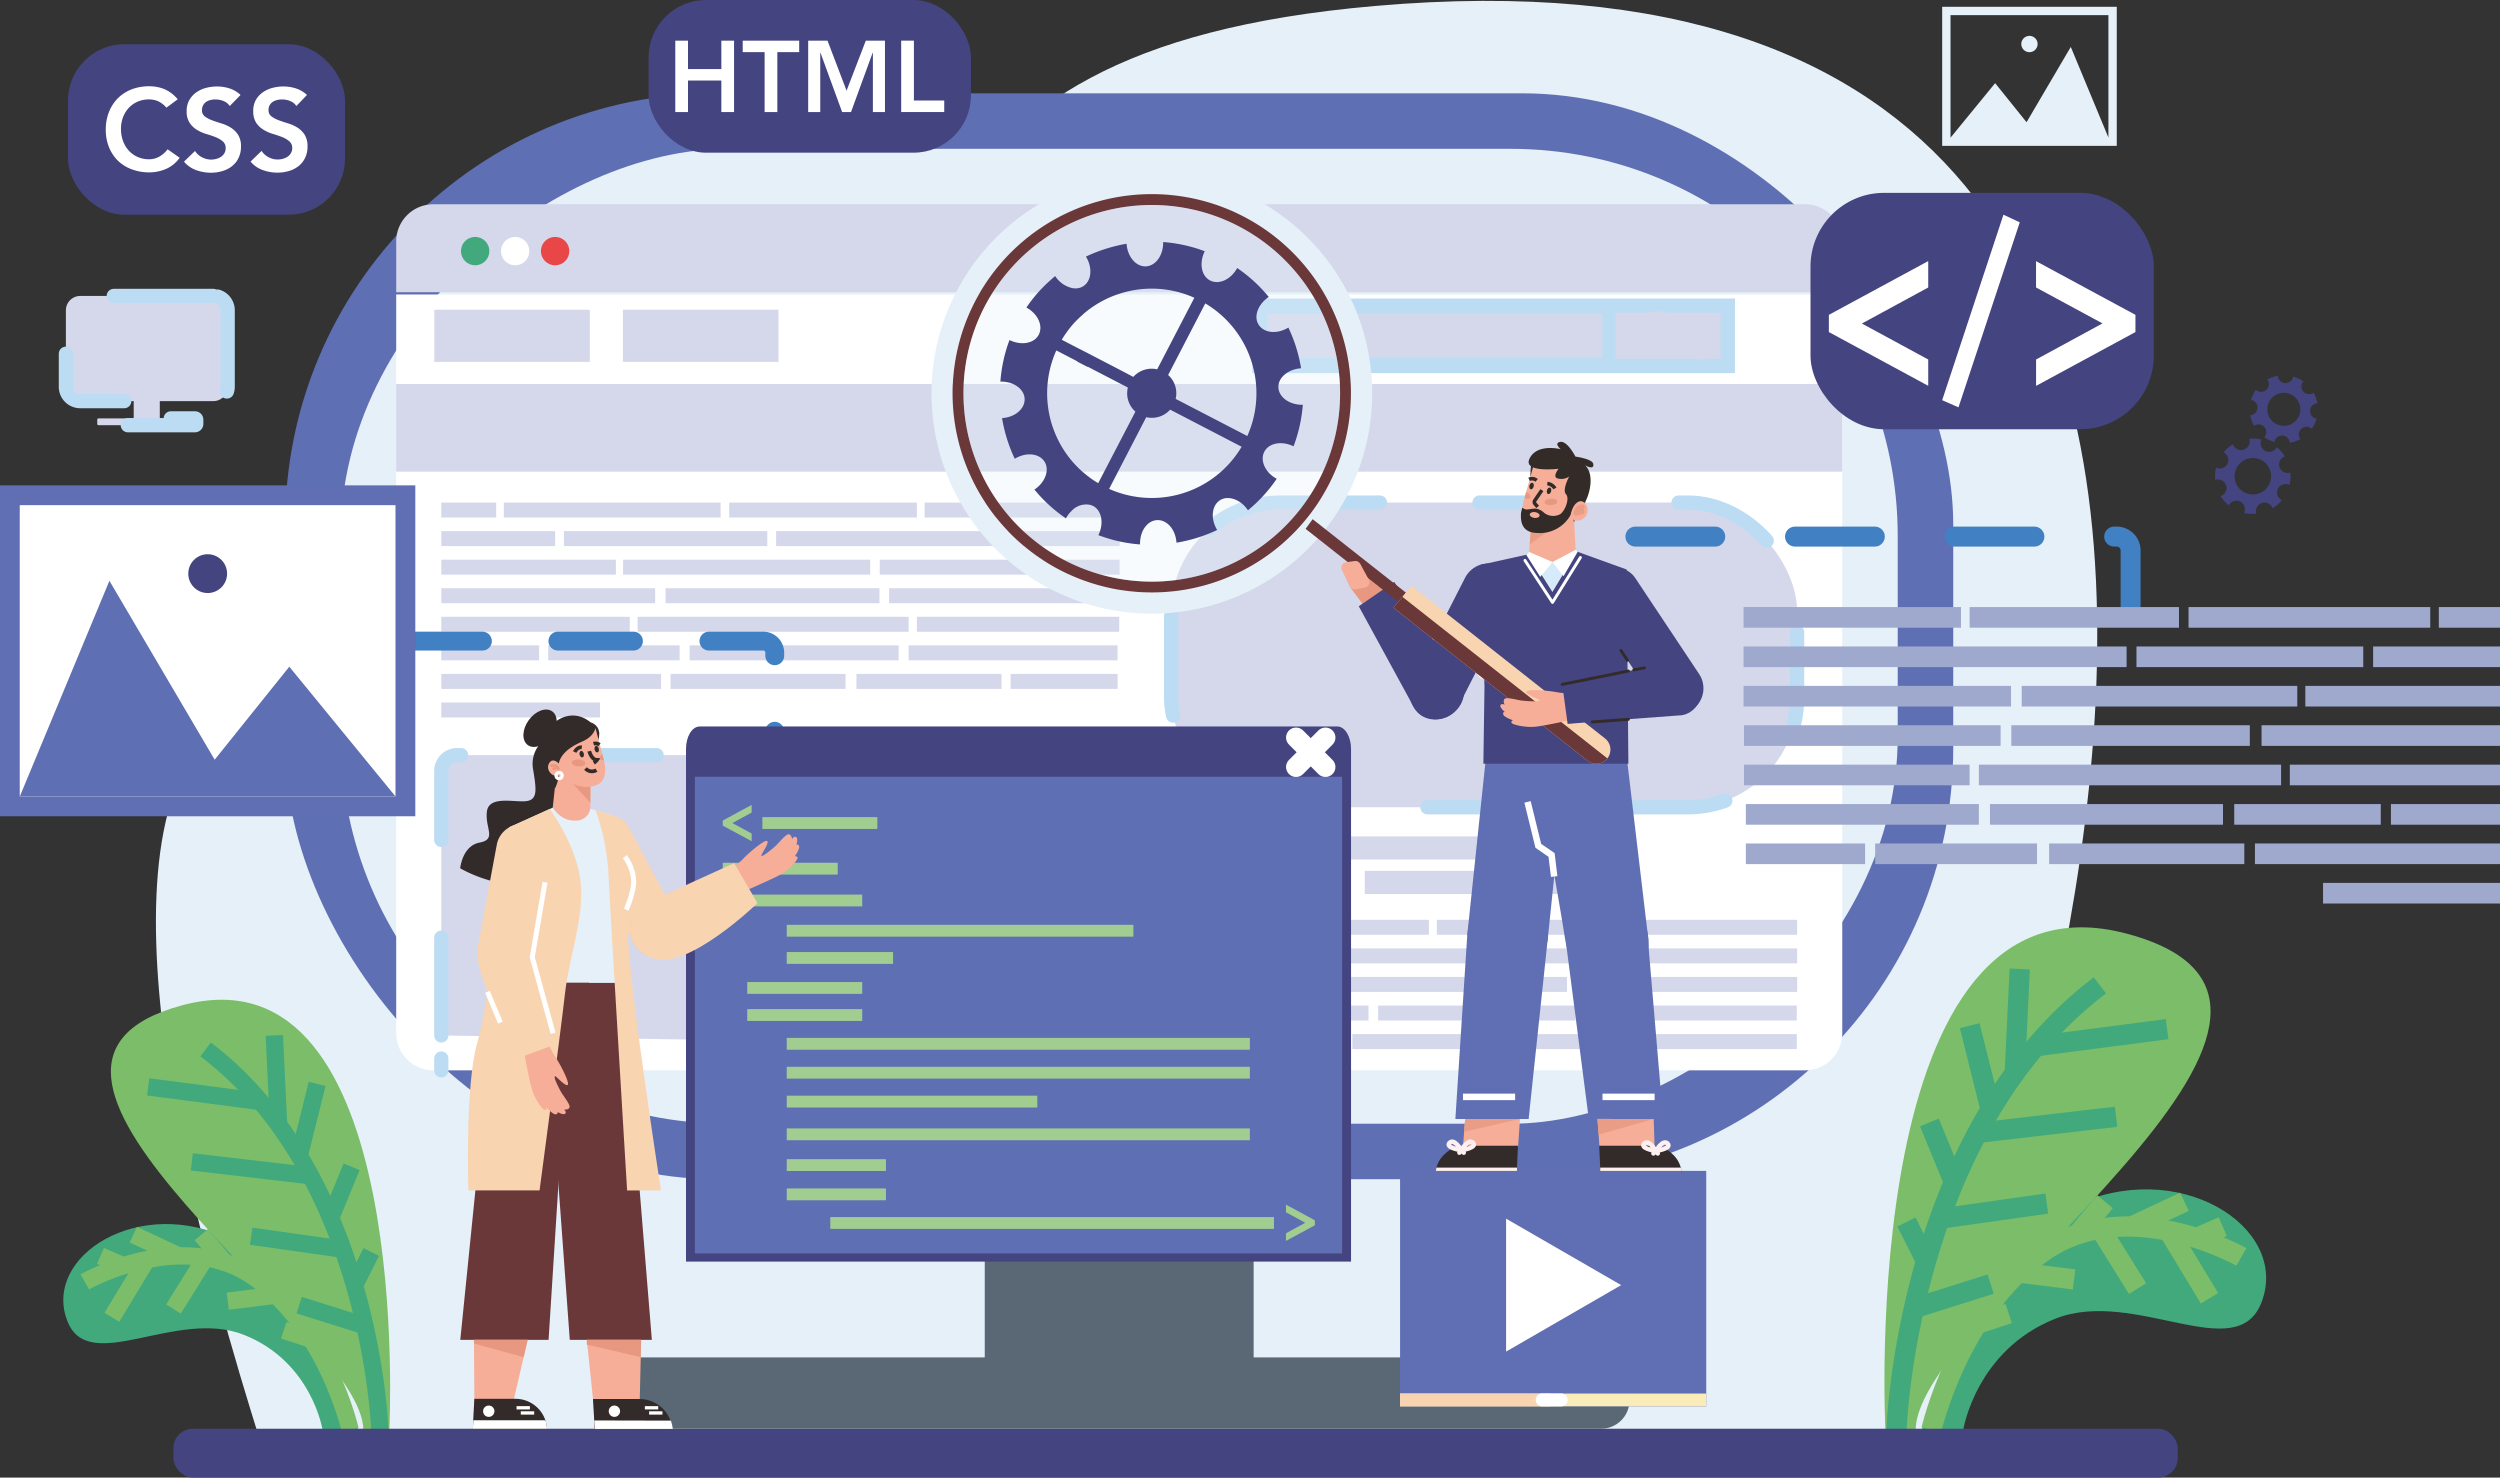 <svg xmlns="http://www.w3.org/2000/svg" id="Layer_1" data-name="Layer 1" viewBox="0 0 589.97 348.69"><rect x="0" y="0" width="589.97" height="348.69" fill="#333333" stroke="none"/><defs><style>.cls-1,.cls-37{fill:#e5f0f8;}.cls-2{fill:#41a97c;}.cls-20,.cls-22,.cls-27,.cls-3,.cls-33,.cls-34,.cls-35,.cls-36,.cls-40,.cls-41,.cls-42,.cls-43,.cls-45,.cls-46,.cls-5,.cls-6,.cls-7{fill:none;}.cls-3,.cls-6{stroke:#7bbd68;}.cls-15,.cls-16,.cls-3,.cls-34,.cls-35,.cls-36,.cls-41,.cls-46,.cls-5,.cls-6,.cls-7{stroke-miterlimit:10;}.cls-3,.cls-5{stroke-width:4.78px;}.cls-4{fill:#7bbd68;}.cls-5,.cls-7{stroke:#41a97c;}.cls-6,.cls-7{stroke-width:4.09px;}.cls-8{fill:#444480;}.cls-12,.cls-15,.cls-16,.cls-17,.cls-18,.cls-19,.cls-9{fill:#d5d7eb;}.cls-15,.cls-16,.cls-17,.cls-18,.cls-9{stroke:#bcdcf3;}.cls-17,.cls-18,.cls-19,.cls-20,.cls-22,.cls-27,.cls-33,.cls-40,.cls-42,.cls-43,.cls-45,.cls-9{stroke-linecap:round;stroke-linejoin:round;}.cls-17,.cls-18,.cls-19,.cls-9{stroke-width:3.36px;}.cls-9{stroke-dasharray:23.49;}.cls-10{fill:#596874;}.cls-11{fill:#5f6fb3;}.cls-13{fill:#fff;}.cls-14{fill:#e94647;}.cls-15{stroke-width:3.6px;}.cls-16{stroke-width:3.17px;}.cls-18{stroke-dasharray:23.07 23.07;}.cls-19,.cls-27,.cls-35,.cls-36,.cls-42,.cls-46{stroke:#fff;}.cls-20,.cls-22{stroke:#4180c2;}.cls-20{stroke-width:4.45px;stroke-dasharray:17.82;}.cls-21{fill:#606fb3;}.cls-22{stroke-width:4.71px;stroke-dasharray:18.83;}.cls-23{fill:#9fa9cd;}.cls-24{fill:#f9ecb8;}.cls-25{fill:#f9d4b1;}.cls-26{fill:#a1cd91;}.cls-27{stroke-width:4.71px;}.cls-28{fill:#f6ae99;}.cls-29{fill:#332b29;}.cls-30{fill:#6b383a;}.cls-31{fill:#332b27;}.cls-32{fill:#e89780;}.cls-33{stroke:#e89780;stroke-width:0.59px;}.cls-34,.cls-41{stroke:#332b27;}.cls-34{stroke-width:0.88px;}.cls-35{stroke-width:0.78px;}.cls-36{stroke-width:1.18px;}.cls-37{opacity:0.3;}.cls-38{fill:#d7eafa;}.cls-39{fill:#ea9d86;}.cls-40{stroke:#ea9d86;stroke-width:1.34px;}.cls-41{stroke-width:0.85px;}.cls-42,.cls-43{stroke-width:0.7px;}.cls-43{stroke:#332b29;}.cls-44{fill:#fef0f0;}.cls-45{stroke:#fef0f0;stroke-width:1.06px;}.cls-46{stroke-width:1.53px;}</style></defs><path class="cls-1" d="M458.15,463.81S612,101,329.64,125.56c-120.95,10.52-98.37,74.33-151.79,134-34.63,38.7-101.22,7-126.18,40.86S56,430.71,66.33,463.81Z" transform="translate(-5.06 -124.16)"></path><path class="cls-2" d="M458.63,461.57s10.06-40.12,35.13-52.5,51.83,4.57,45,22.4c-5.86,15.37-30-3.53-48.7,3.9s-21.7,26.2-21.7,26.2Z" transform="translate(-5.06 -124.16)"></path><path class="cls-3" d="M534,420.78s-26.91-15.34-46.87-1.16-26.29,41.95-26.29,41.95" transform="translate(-5.06 -124.16)"></path><line class="cls-3" x1="524.54" y1="289.45" x2="518.28" y2="292.18"></line><line class="cls-3" x1="515.5" y1="283.6" x2="503.03" y2="289.45"></line><line class="cls-3" x1="496.77" y1="283.6" x2="490.28" y2="291.26"></line><line class="cls-3" x1="484.47" y1="288.73" x2="481.55" y2="295.79"></line><line class="cls-3" x1="521.41" y1="306.38" x2="511.8" y2="290.48"></line><line class="cls-3" x1="504.44" y1="304.1" x2="495.62" y2="289.95"></line><line class="cls-3" x1="489.46" y1="301.93" x2="476.21" y2="300.29"></line><line class="cls-3" x1="474.03" y1="309.96" x2="466.44" y2="312.46"></line><path class="cls-4" d="M450,461.69s-7.09-134.48,57.14-117.15-50.11,89.81-50,117.15Z" transform="translate(-5.06 -124.16)"></path><path class="cls-5" d="M452.6,461.69s2.24-70.26,48-105" transform="translate(-5.06 -124.16)"></path><line class="cls-5" x1="475.48" y1="252.9" x2="476.63" y2="228.67"></line><line class="cls-5" x1="511.41" y1="242.86" x2="480.46" y2="246.89"></line><line class="cls-5" x1="499.37" y1="263.54" x2="466.65" y2="267.35"></line><line class="cls-5" x1="483.01" y1="284.03" x2="457.74" y2="287.6"></line><line class="cls-5" x1="455.31" y1="264.88" x2="461.1" y2="278.96"></line><line class="cls-5" x1="464.83" y1="242.04" x2="469.77" y2="261.86"></line><line class="cls-5" x1="449.9" y1="288.38" x2="454.52" y2="297.58"></line><line class="cls-5" x1="469.77" y1="303.03" x2="451.66" y2="308.74"></line><path class="cls-2" d="M89.54,461.59s-8.61-34.34-30.07-44.94-44.37,3.91-38.55,19.17c5,13.16,25.64-3,41.69,3.34s18.57,22.43,18.57,22.43Z" transform="translate(-5.06 -124.16)"></path><path class="cls-6" d="M25.07,426.67s23-13.13,40.12-1,22.5,35.91,22.5,35.91" transform="translate(-5.06 -124.16)"></path><line class="cls-6" x1="23.72" y1="296.37" x2="29.08" y2="298.71"></line><line class="cls-6" x1="31.46" y1="291.36" x2="42.13" y2="296.37"></line><line class="cls-6" x1="47.5" y1="291.36" x2="53.05" y2="297.92"></line><line class="cls-6" x1="58.02" y1="295.76" x2="60.52" y2="301.8"></line><line class="cls-6" x1="26.4" y1="310.87" x2="34.63" y2="297.26"></line><line class="cls-6" x1="40.93" y1="308.92" x2="48.48" y2="296.8"></line><line class="cls-6" x1="53.75" y1="307.06" x2="65.09" y2="305.65"></line><line class="cls-6" x1="66.96" y1="313.93" x2="73.46" y2="316.07"></line><path class="cls-4" d="M96.93,461.69S103,346.57,48,361.41s42.89,76.88,42.81,100.28Z" transform="translate(-5.06 -124.16)"></path><path class="cls-7" d="M94.7,461.69s-1.92-60.14-41.11-89.88" transform="translate(-5.06 -124.16)"></path><line class="cls-7" x1="65.72" y1="265.09" x2="64.74" y2="244.35"></line><line class="cls-7" x1="34.97" y1="256.49" x2="61.46" y2="259.95"></line><line class="cls-7" x1="45.27" y1="274.19" x2="73.28" y2="277.46"></line><line class="cls-7" x1="59.27" y1="291.74" x2="80.91" y2="294.79"></line><line class="cls-7" x1="82.98" y1="275.35" x2="78.03" y2="287.39"></line><line class="cls-7" x1="74.84" y1="255.79" x2="70.61" y2="272.75"></line><line class="cls-7" x1="87.61" y1="295.46" x2="83.66" y2="303.33"></line><line class="cls-7" x1="70.61" y1="308" x2="86.11" y2="312.88"></line><path class="cls-1" d="M463.39,125.77v32.81h41.2V125.77Zm39.23,30.85h0l-8.88-21.39L483.3,153l-7.41-9.22-10.53,12.87V127.73h37.26Z" transform="translate(-5.06 -124.16)"></path><circle class="cls-1" cx="483.99" cy="134.52" r="1.93" transform="translate(-17.56 -66.05) rotate(-6.78)"></circle><rect class="cls-8" x="40.93" y="337.17" width="472.98" height="11.51" rx="4.57"></rect><path class="cls-9" d="M55.4,194H24a3.39,3.39,0,0,0-3.39,3.39v18.08A3.38,3.38,0,0,0,24,218.82H36.61v4.08H28.3a.29.29,0,0,0-.29.3v1a.3.3,0,0,0,.29.3H51.08a.3.3,0,0,0,.29-.3v-1a.29.29,0,0,0-.29-.3H42.77v-4.08H55.4a3.39,3.39,0,0,0,3.39-3.39V197.35A3.39,3.39,0,0,0,55.4,194Z" transform="translate(-5.06 -124.16)"></path><path class="cls-8" d="M548.61,214.15a8.06,8.06,0,0,0-2.39-1.13,1.82,1.82,0,0,1-3.62-.18,7.89,7.89,0,0,0-2.49.88,1.82,1.82,0,0,1-2.69,2.43,8,8,0,0,0-1.13,2.38,1.83,1.83,0,0,1-.19,3.63,8.14,8.14,0,0,0,.88,2.49,1.83,1.83,0,0,1,2.44,2.69,7.54,7.54,0,0,0,2.38,1.13,1.83,1.83,0,0,1,3.63.18,8,8,0,0,0,2.48-.87,1.83,1.83,0,0,1,2.7-2.44,7.74,7.74,0,0,0,1.12-2.38,1.83,1.83,0,0,1,.19-3.63,7.75,7.75,0,0,0-.88-2.48,1.83,1.83,0,0,1-2.43-2.7Zm-1.71,4a3.89,3.89,0,1,1-5.49-.28A3.9,3.9,0,0,1,546.9,218.14Z" transform="translate(-5.06 -124.16)"></path><path class="cls-8" d="M540.56,238.45a4.3,4.3,0,1,1-1.95-5.76A4.29,4.29,0,0,1,540.56,238.45Zm4.8.13a8.61,8.61,0,0,0,.19-2.9,2,2,0,0,1-1.29-3.81,8.68,8.68,0,0,0-1.91-2.2,2,2,0,0,1-3.6-1.78,8.69,8.69,0,0,0-2.91-.19A2,2,0,0,1,532,229a8.92,8.92,0,0,0-2.2,1.92,2,2,0,0,1-1.78,3.6,8.63,8.63,0,0,0-.19,2.9,2,2,0,0,1,1.29,3.81,8.68,8.68,0,0,0,1.91,2.2,2,2,0,0,1,3.6,1.78,8.69,8.69,0,0,0,2.91.19,2,2,0,0,1,3.81-1.28,8.63,8.63,0,0,0,2.19-1.91,2,2,0,0,1,1.79-3.61Z" transform="translate(-5.06 -124.16)"></path><rect class="cls-10" x="232.39" y="241.92" width="63.45" height="85.77"></rect><rect class="cls-11" x="67.3" y="22.02" width="393.64" height="256.26" rx="101.77"></rect><rect class="cls-1" x="154.15" y="90.59" width="230.07" height="367.44" rx="91.37" transform="translate(538.43 -119.03) rotate(90)"></rect><path class="cls-12" d="M439.81,181.11v12H98.56v-12a8.76,8.76,0,0,1,8.74-8.74H431.06A8.76,8.76,0,0,1,439.81,181.11Z" transform="translate(-5.06 -124.16)"></path><path class="cls-13" d="M439.81,193.65V368a8.76,8.76,0,0,1-8.74,8.74H107.3A8.75,8.75,0,0,1,98.56,368V193.65Z" transform="translate(-5.06 -124.16)"></path><circle class="cls-2" cx="117.2" cy="183.42" r="3.35" transform="translate(-66.34 -65.35) rotate(-22.5)"></circle><circle class="cls-13" cx="121.57" cy="59.26" r="3.35"></circle><circle class="cls-14" cx="131" cy="59.26" r="3.35"></circle><rect class="cls-10" x="143.7" y="320.33" width="240.84" height="16.83" rx="6.68"></rect><rect class="cls-12" x="93.49" y="90.62" width="341.25" height="20.68"></rect><rect class="cls-15" x="297.32" y="72.24" width="110.31" height="14.02"></rect><rect class="cls-16" x="379.68" y="72.24" width="27.95" height="14.02"></rect><path class="cls-12" d="M393.88,206.25a4.63,4.63,0,0,0,5.89-1.18l7.47,4.18L408,208l-7.47-4.17a4.64,4.64,0,1,0-6.61,2.47Zm4-7.22a3.63,3.63,0,1,1-4.94,1.4A3.65,3.65,0,0,1,397.92,199Z" transform="translate(-5.06 -124.16)"></path><rect class="cls-12" x="102.49" y="73.09" width="36.7" height="12.31"></rect><rect class="cls-12" x="147.01" y="73.09" width="36.7" height="12.31"></rect><rect class="cls-12" x="102.49" y="98.69" width="46.01" height="4.54"></rect><rect class="cls-12" x="174.4" y="98.69" width="46.01" height="4.54"></rect><rect class="cls-12" x="246.3" y="98.69" width="46.01" height="4.54"></rect><rect class="cls-12" x="318.21" y="98.69" width="46.01" height="4.54"></rect><line class="cls-17" x1="104.14" y1="252.58" x2="104.14" y2="249.8"></line><path class="cls-18" d="M109.2,368.51V306.09a3.72,3.72,0,0,1,3.72-3.72H265.56a3.72,3.72,0,0,1,3.71,3.72V371.2" transform="translate(-5.06 -124.16)"></path><line class="cls-17" x1="264.21" y1="249.77" x2="264.21" y2="252.54"></line><circle class="cls-12" cx="184.17" cy="234.07" r="7.38"></circle><line class="cls-19" x1="184.17" y1="230.11" x2="184.17" y2="238.03"></line><line class="cls-19" x1="180.21" y1="234.07" x2="188.13" y2="234.07"></line><rect class="cls-12" x="104.14" y="118.6" width="12.95" height="3.53"></rect><rect class="cls-12" x="118.9" y="118.6" width="51.15" height="3.53"></rect><rect class="cls-12" x="172.08" y="118.6" width="44.3" height="3.53"></rect><rect class="cls-12" x="218.2" y="118.6" width="46.01" height="3.53"></rect><rect class="cls-12" x="104.14" y="125.34" width="26.86" height="3.53"></rect><rect class="cls-12" x="133.08" y="125.34" width="47.99" height="3.53"></rect><rect class="cls-12" x="183.16" y="125.34" width="81.05" height="3.53"></rect><rect class="cls-12" x="104.14" y="132.08" width="41.2" height="3.53"></rect><rect class="cls-12" x="147.04" y="132.08" width="58.32" height="3.53"></rect><rect class="cls-12" x="207.61" y="132.08" width="56.6" height="3.53"></rect><rect class="cls-12" x="104.14" y="138.82" width="50.47" height="3.53"></rect><rect class="cls-12" x="157.07" y="138.82" width="50.47" height="3.53"></rect><rect class="cls-12" x="209.82" y="138.82" width="54.3" height="3.53"></rect><rect class="cls-12" x="104.14" y="145.56" width="44.48" height="3.53"></rect><rect class="cls-12" x="150.47" y="145.56" width="63.95" height="3.53"></rect><rect class="cls-12" x="216.38" y="145.56" width="47.74" height="3.53"></rect><rect class="cls-12" x="104.14" y="152.3" width="23.08" height="3.53"></rect><rect class="cls-12" x="129.37" y="152.3" width="31.01" height="3.53"></rect><rect class="cls-12" x="162.76" y="152.3" width="49.31" height="3.53"></rect><rect class="cls-12" x="214.42" y="152.3" width="49.31" height="3.53"></rect><rect class="cls-12" x="104.14" y="159.04" width="51.86" height="3.53"></rect><rect class="cls-12" x="158.24" y="159.04" width="41.3" height="3.53"></rect><rect class="cls-12" x="202.11" y="159.04" width="34.24" height="3.53"></rect><rect class="cls-12" x="238.5" y="159.04" width="25.24" height="3.53"></rect><rect class="cls-12" x="104.14" y="165.78" width="37.45" height="3.53"></rect><rect class="cls-9" x="276.37" y="118.6" width="147.73" height="71.91" rx="25.79"></rect><circle class="cls-12" cx="350.24" cy="154.55" r="7.38"></circle><line class="cls-19" x1="350.24" y1="150.59" x2="350.24" y2="158.51"></line><line class="cls-19" x1="346.28" y1="154.55" x2="354.2" y2="154.55"></line><rect class="cls-12" x="276.37" y="217.07" width="11.95" height="3.53"></rect><rect class="cls-12" x="290" y="217.07" width="47.2" height="3.53"></rect><rect class="cls-12" x="339.08" y="217.07" width="40.88" height="3.53"></rect><rect class="cls-12" x="381.64" y="217.07" width="42.46" height="3.53"></rect><rect class="cls-12" x="276.37" y="223.81" width="24.79" height="3.53"></rect><rect class="cls-12" x="303.09" y="223.81" width="44.29" height="3.53"></rect><rect class="cls-12" x="349.3" y="223.81" width="74.8" height="3.53"></rect><rect class="cls-12" x="276.37" y="230.55" width="38.02" height="3.53"></rect><rect class="cls-12" x="315.97" y="230.55" width="53.82" height="3.53"></rect><rect class="cls-12" x="371.87" y="230.55" width="52.24" height="3.53"></rect><rect class="cls-12" x="276.37" y="237.3" width="46.58" height="3.53"></rect><rect class="cls-12" x="325.23" y="237.3" width="46.58" height="3.53"></rect><rect class="cls-12" x="373.91" y="237.3" width="50.11" height="3.53"></rect><rect class="cls-12" x="276.37" y="244.04" width="41.05" height="3.53"></rect><rect class="cls-12" x="319.13" y="244.04" width="59.02" height="3.53"></rect><rect class="cls-12" x="379.96" y="244.04" width="44.06" height="3.53"></rect><rect class="cls-12" x="276.37" y="197.38" width="34.56" height="5.46"></rect><rect class="cls-12" x="314.74" y="197.38" width="40.18" height="5.46"></rect><rect class="cls-12" x="276.37" y="205.51" width="42.27" height="5.46"></rect><rect class="cls-12" x="322.06" y="205.51" width="57.9" height="5.46"></rect><path class="cls-20" d="M101.08,275.45h84.14a2.72,2.72,0,0,1,2.67,2.77v66.5" transform="translate(-5.06 -124.16)"></path><rect class="cls-21" x="15.02" y="228.74" width="78.09" height="98.01" transform="translate(326.75 99.52) rotate(90)"></rect><rect class="cls-13" x="9.74" y="243.37" width="88.67" height="68.75" transform="translate(103.07 431.33) rotate(180)"></rect><polygon class="cls-11" points="93.34 187.96 68.27 157.33 50.66 179.28 25.82 137.06 4.67 187.96 93.34 187.96"></polygon><circle class="cls-8" cx="49.01" cy="135.37" r="4.58"></circle><path class="cls-22" d="M391,250.79H504.58a3.28,3.28,0,0,1,3.28,3.28v15.78" transform="translate(-5.06 -124.16)"></path><rect class="cls-23" x="580.6" y="267.41" width="14.44" height="4.87" transform="translate(1170.57 415.54) rotate(180)"></rect><rect class="cls-23" x="521.53" y="267.41" width="57.04" height="4.87" transform="translate(1095.04 415.54) rotate(180)"></rect><rect class="cls-23" x="469.86" y="267.41" width="49.4" height="4.87" transform="translate(984.07 415.54) rotate(180)"></rect><rect class="cls-23" x="416.53" y="267.41" width="51.31" height="4.87" transform="translate(879.3 415.54) rotate(180)"></rect><rect class="cls-23" x="565.08" y="276.71" width="29.95" height="4.87" transform="translate(1155.06 434.14) rotate(180)"></rect><rect class="cls-23" x="509.24" y="276.71" width="53.52" height="4.87" transform="translate(1066.94 434.14) rotate(180)"></rect><rect class="cls-23" x="416.53" y="276.71" width="90.39" height="4.87" transform="translate(918.38 434.14) rotate(180)"></rect><rect class="cls-23" x="549.1" y="286.01" width="45.94" height="4.87" transform="translate(1139.07 452.74) rotate(180)"></rect><rect class="cls-23" x="482.15" y="286.01" width="65.03" height="4.87" transform="translate(1024.28 452.74) rotate(180)"></rect><rect class="cls-23" x="416.53" y="286.01" width="63.12" height="4.87" transform="translate(891.11 452.74) rotate(180)"></rect><rect class="cls-23" x="538.75" y="295.32" width="56.28" height="4.87" transform="translate(1128.73 471.34) rotate(180)"></rect><rect class="cls-23" x="479.72" y="295.32" width="56.28" height="4.87" transform="translate(1010.65 471.34) rotate(180)"></rect><rect class="cls-23" x="416.63" y="295.32" width="60.55" height="4.87" transform="translate(888.75 471.34) rotate(180)"></rect><rect class="cls-23" x="545.44" y="304.62" width="49.6" height="4.87" transform="translate(1135.41 489.94) rotate(180)"></rect><rect class="cls-23" x="472.05" y="304.62" width="71.32" height="4.87" transform="translate(1010.36 489.94) rotate(180)"></rect><rect class="cls-23" x="416.63" y="304.62" width="53.23" height="4.87" transform="translate(881.43 489.94) rotate(180)"></rect><rect class="cls-23" x="569.3" y="313.92" width="25.74" height="4.87" transform="translate(1159.27 508.54) rotate(180)"></rect><rect class="cls-23" x="532.31" y="313.92" width="34.58" height="4.87" transform="translate(1094.14 508.54) rotate(180)"></rect><rect class="cls-23" x="474.68" y="313.92" width="54.99" height="4.87" transform="translate(999.28 508.54) rotate(180)"></rect><rect class="cls-23" x="417.06" y="313.92" width="54.99" height="4.87" transform="translate(884.05 508.54) rotate(180)"></rect><rect class="cls-23" x="537.2" y="323.22" width="57.83" height="4.87" transform="translate(1127.17 527.14) rotate(180)"></rect><rect class="cls-23" x="488.64" y="323.22" width="46.06" height="4.87" transform="translate(1018.27 527.14) rotate(180)"></rect><rect class="cls-23" x="447.59" y="323.22" width="38.19" height="4.87" transform="translate(928.3 527.14) rotate(180)"></rect><rect class="cls-23" x="417.06" y="323.22" width="28.14" height="4.87" transform="translate(857.2 527.14) rotate(180)"></rect><rect class="cls-23" x="553.27" y="332.52" width="41.76" height="4.87" transform="translate(1143.24 545.74) rotate(180)"></rect><rect class="cls-21" x="343.81" y="392.14" width="55.57" height="72.25" transform="translate(794.79 -67.49) rotate(90)"></rect><polygon class="cls-13" points="382.58 303.27 355.42 287.59 355.42 318.96 382.58 303.27"></polygon><rect class="cls-24" x="330.4" y="328.86" width="72.25" height="3.02"></rect><rect class="cls-25" x="330.4" y="328.86" width="35.46" height="3.02"></rect><path class="cls-13" d="M373.51,456.05H369a1.52,1.52,0,0,1-1.52-1.51h0A1.52,1.52,0,0,1,369,453h4.48a1.52,1.52,0,0,1,1.51,1.52h0A1.52,1.52,0,0,1,373.51,456.05Z" transform="translate(-5.06 -124.16)"></path><rect class="cls-8" x="427.26" y="45.51" width="81.01" height="55.79" rx="17.38"></rect><path class="cls-13" d="M436.65,202.52v-4.06l23.45-12.69V192l-15.66,8.51L460.1,209v6.21Z" transform="translate(-5.06 -124.16)"></path><path class="cls-13" d="M467.24,220.29l-3.85-1.69,14.46-43.77,3.85,1.8Z" transform="translate(-5.06 -124.16)"></path><path class="cls-13" d="M509,198.46v4.06l-23.45,12.7V209l15.67-8.52L485.54,192v-6.21Z" transform="translate(-5.06 -124.16)"></path><rect class="cls-8" x="16.05" y="10.44" width="65.37" height="40.23" rx="13.26"></rect><path class="cls-13" d="M44.33,149.57A5.78,5.78,0,0,0,42.26,148a5.68,5.68,0,0,0-2-.38,6.8,6.8,0,0,0-2.72.53,6.29,6.29,0,0,0-2.1,1.48,6.87,6.87,0,0,0-1.35,2.2,7.57,7.57,0,0,0-.48,2.71,8.33,8.33,0,0,0,.48,2.88,6.78,6.78,0,0,0,1.35,2.27,6.37,6.37,0,0,0,2.1,1.51,6.64,6.64,0,0,0,2.72.55,5,5,0,0,0,2.29-.57,6.28,6.28,0,0,0,2.06-1.79l2.85,2a7.83,7.83,0,0,1-3.2,2.63,10.12,10.12,0,0,1-4,.82,11.43,11.43,0,0,1-4.12-.73,9.38,9.38,0,0,1-3.23-2,9.53,9.53,0,0,1-2.12-3.19,10.79,10.79,0,0,1-.77-4.14,11.26,11.26,0,0,1,.77-4.23,9.54,9.54,0,0,1,2.12-3.24,9.43,9.43,0,0,1,3.23-2.07,11.43,11.43,0,0,1,4.12-.72,9.4,9.4,0,0,1,3.66.7A8.5,8.5,0,0,1,47,147.59Z" transform="translate(-5.06 -124.16)"></path><path class="cls-13" d="M59.28,149.18A3.18,3.18,0,0,0,57.81,148a5,5,0,0,0-1.93-.37,4.44,4.44,0,0,0-1.16.14,3.05,3.05,0,0,0-1,.43A2.18,2.18,0,0,0,53,149a2.29,2.29,0,0,0-.27,1.14,1.77,1.77,0,0,0,.68,1.51,7.11,7.11,0,0,0,1.7.9c.67.25,1.41.5,2.22.74a9,9,0,0,1,2.21,1,5.52,5.52,0,0,1,1.7,1.67,5,5,0,0,1,.69,2.77,6.09,6.09,0,0,1-.58,2.72,5.45,5.45,0,0,1-1.55,1.93,6.52,6.52,0,0,1-2.26,1.15,9.25,9.25,0,0,1-2.71.39,10.18,10.18,0,0,1-3.47-.61,6.68,6.68,0,0,1-2.88-2l2.6-2.52a4.33,4.33,0,0,0,1.66,1.49,4.6,4.6,0,0,0,2.18.54,4.52,4.52,0,0,0,1.2-.17,3.77,3.77,0,0,0,1.1-.49,2.64,2.64,0,0,0,.79-.84,2.2,2.2,0,0,0,.3-1.16,2,2,0,0,0-.68-1.64,6.17,6.17,0,0,0-1.7-1q-1-.39-2.22-.75a9.22,9.22,0,0,1-2.22-1,5.39,5.39,0,0,1-1.69-1.64,4.87,4.87,0,0,1-.69-2.75,5.21,5.21,0,0,1,.62-2.6A5.78,5.78,0,0,1,51.32,146a7.22,7.22,0,0,1,2.29-1.08,10.1,10.1,0,0,1,2.63-.35,9.6,9.6,0,0,1,3,.46,6.82,6.82,0,0,1,2.59,1.54Z" transform="translate(-5.06 -124.16)"></path><path class="cls-13" d="M75,149.18A3.1,3.1,0,0,0,73.53,148a5.1,5.1,0,0,0-1.93-.37,4.52,4.52,0,0,0-1.17.14,3.15,3.15,0,0,0-1,.43,2.37,2.37,0,0,0-.73.78,2.29,2.29,0,0,0-.27,1.14,1.78,1.78,0,0,0,.69,1.51,7,7,0,0,0,1.69.9c.68.25,1.42.5,2.22.74a9.25,9.25,0,0,1,2.22,1,5.49,5.49,0,0,1,1.69,1.67,5,5,0,0,1,.69,2.77,6,6,0,0,1-.58,2.72,5.43,5.43,0,0,1-1.54,1.93,6.61,6.61,0,0,1-2.26,1.15,9.3,9.3,0,0,1-2.71.39,10.19,10.19,0,0,1-3.48-.61,6.65,6.65,0,0,1-2.87-2l2.6-2.52a4.3,4.3,0,0,0,1.65,1.49,4.57,4.57,0,0,0,3.39.37,3.71,3.71,0,0,0,1.09-.49,2.54,2.54,0,0,0,.79-.84,2.21,2.21,0,0,0,.31-1.16,2,2,0,0,0-.69-1.64,6,6,0,0,0-1.7-1c-.67-.26-1.41-.51-2.21-.75a8.89,8.89,0,0,1-2.22-1,5.42,5.42,0,0,1-1.7-1.64,5,5,0,0,1-.68-2.75,5.21,5.21,0,0,1,.61-2.6A5.69,5.69,0,0,1,67,146a7.17,7.17,0,0,1,2.28-1.08,10.16,10.16,0,0,1,2.63-.35,9.6,9.6,0,0,1,3,.46,6.82,6.82,0,0,1,2.59,1.54Z" transform="translate(-5.06 -124.16)"></path><rect class="cls-8" x="153.06" width="76.07" height="36.03" rx="13.54"></rect><path class="cls-13" d="M164.42,133.75h3v6.71h7.87v-6.71h3V150.6h-3v-7.43h-7.87v7.43h-3Z" transform="translate(-5.06 -124.16)"></path><path class="cls-13" d="M185.5,136.47h-5.17v-2.72h13.33v2.72H188.5V150.6h-3Z" transform="translate(-5.06 -124.16)"></path><path class="cls-13" d="M195.78,133.75h4.56l4.5,11.8,4.54-11.8h4.52V150.6h-2.85v-14H211l-5.11,14h-2.1l-5.11-14h-.05v14h-2.85Z" transform="translate(-5.06 -124.16)"></path><path class="cls-13" d="M217.73,133.75h3v14.13h7.16v2.72H217.73Z" transform="translate(-5.06 -124.16)"></path><path class="cls-8" d="M320.66,295.6H170.18c-1.79,0-3.23,2.36-3.23,5.28v121H323.89v-121C323.89,298,322.45,295.6,320.66,295.6Z" transform="translate(-5.06 -124.16)"></path><rect class="cls-11" x="163.98" y="183.31" width="152.74" height="112.49"></rect><path class="cls-26" d="M175.62,319V317.8l6.82-3.7v1.81l-4.55,2.48,4.55,2.47v1.81Z" transform="translate(-5.06 -124.16)"></path><path class="cls-26" d="M308.53,417v-1.8l4.55-2.48-4.55-2.48v-1.8l6.82,3.69v1.18Z" transform="translate(-5.06 -124.16)"></path><rect class="cls-26" x="179.91" y="192.83" width="27.13" height="2.79"></rect><rect class="cls-26" x="170.56" y="203.6" width="27.13" height="2.79"></rect><rect class="cls-26" x="176.34" y="211.11" width="27.13" height="2.79"></rect><rect class="cls-26" x="176.34" y="231.75" width="27.13" height="2.79"></rect><rect class="cls-26" x="176.34" y="238.14" width="27.13" height="2.79"></rect><rect class="cls-26" x="185.66" y="218.25" width="81.81" height="2.79"></rect><rect class="cls-26" x="185.66" y="244.93" width="109.29" height="2.79"></rect><rect class="cls-26" x="185.66" y="266.29" width="109.29" height="2.79"></rect><rect class="cls-26" x="195.94" y="287.21" width="104.7" height="2.79"></rect><rect class="cls-26" x="185.66" y="273.55" width="23.41" height="2.79"></rect><rect class="cls-26" x="185.66" y="280.46" width="23.41" height="2.79"></rect><rect class="cls-26" x="185.66" y="251.75" width="109.29" height="2.79"></rect><rect class="cls-26" x="185.66" y="258.57" width="59.13" height="2.79"></rect><rect class="cls-26" x="185.66" y="224.67" width="25.09" height="2.79"></rect><line class="cls-27" x1="305.85" y1="181" x2="312.79" y2="174.05"></line><line class="cls-27" x1="312.79" y1="181" x2="305.85" y2="174.05"></line><path class="cls-25" d="M162.59,349h0a5.91,5.91,0,0,1-8-2.39L143.1,325.14a5.89,5.89,0,0,1,2.39-8h0a5.91,5.91,0,0,1,8,2.39L165,341A5.9,5.9,0,0,1,162.59,349Z" transform="translate(-5.06 -124.16)"></path><path class="cls-28" d="M154.81,347.19c-1.78-2.71-1.28-6.23,1.12-7.8l22.5-10.8a19.65,19.65,0,0,0,2-1.75c1.28-1.39,5.23-4.75,5.71-4.18s-1.76,3.42-1.36,3.5,2.52-1.63,3.37-2.43,2.4-2.81,3.07-2.69.75,1.13.75,1.13.5-.84,1-.43,0,1.9,0,1.9.22-.49.62.09-1,2.56-1,2.56a.44.44,0,0,1,.66.22c.24.48-1.94,2.88-4,4.05-1.84,1-6.48,3-7.45,3.46l-19.28,15.26C160,350.85,156.59,349.91,154.81,347.19Z" transform="translate(-5.06 -124.16)"></path><path class="cls-29" d="M133.19,299a7.23,7.23,0,0,0-2.3,6.87c.74,4.6,1.14,7.08-1.76,7.36s-8.76-1.37-9.18,2.53,2.37,6.46-1.72,7.24-4.57,6.06-4.57,6.06,14.77,9,28.57.34-1.13-14.29-1.13-14.29Z" transform="translate(-5.06 -124.16)"></path><path class="cls-30" d="M136.39,356.07c-3.85,5.05-5.3,15.5-2.84,26.77s3.28,18.66,3.28,18.66a9.51,9.51,0,0,0,18.88-2.32l-3.91-43.11Z" transform="translate(-5.06 -124.16)"></path><path class="cls-1" d="M135.54,314.73l-10.29,4.66s2.29,26.51,2.52,29.41a32.72,32.72,0,0,1-.65,7.27H151.8s-.3-14.2,1.36-18.16c1.12-2.69,1.89-4.32,1.24-7.4S149,322,149.76,316.67L144.38,315Z" transform="translate(-5.06 -124.16)"></path><path class="cls-25" d="M122.56,354.25h0a5.9,5.9,0,0,1-4.71-6.86l4.45-23.91a5.9,5.9,0,0,1,6.86-4.71h0a5.9,5.9,0,0,1,4.71,6.86l-4.45,23.91A5.9,5.9,0,0,1,122.56,354.25Z" transform="translate(-5.06 -124.16)"></path><path class="cls-31" d="M146.13,299.13s1.53-3.39-1.79-4.57Z" transform="translate(-5.06 -124.16)"></path><path class="cls-28" d="M135.5,314.73h0c.11.19,2,3.34,5.51,3.07a3.34,3.34,0,0,0,3.36-2.86V303h-7.61Z" transform="translate(-5.06 -124.16)"></path><polygon class="cls-32" points="139.32 189.43 134.01 183.66 139.32 185.65 139.32 189.43"></polygon><path class="cls-28" d="M139.24,308.58c2.42,1.56,5.35,1.68,7.16.56s1.63-3.84,1.17-5.59h0c-.1-.36-.23-.87-.39-1.45l-1.45-5.6c-.37-1.76-5.21-5.88-10.15-.95S136.82,307,139.24,308.58Z" transform="translate(-5.06 -124.16)"></path><path class="cls-29" d="M145.6,295.78s-.15,2.09-3.13,3.37-5.85,3.31-5.62,6.42a8.17,8.17,0,0,1-.9,4.8,20.29,20.29,0,0,0-2.1-7.2,6.7,6.7,0,0,1,.08-6.24C136.05,293.37,141.25,290.82,145.6,295.78Z" transform="translate(-5.06 -124.16)"></path><path class="cls-28" d="M137.37,304.92c.6,1,.75,1.63,0,2.09a1.93,1.93,0,0,1-2.58-.65,1.86,1.86,0,0,1,.28-2.58C135.82,303.32,136.78,304,137.37,304.92Z" transform="translate(-5.06 -124.16)"></path><path class="cls-33" d="M135.7,305.55a1.39,1.39,0,0,1,1.15,0c-.39-1.08-1.68-.7-1.68-.7" transform="translate(-5.06 -124.16)"></path><path class="cls-31" d="M141.84,302.25c.1.42.41.71.68.65s.41-.46.31-.89-.4-.71-.67-.64S141.74,301.83,141.84,302.25Z" transform="translate(-5.06 -124.16)"></path><path class="cls-31" d="M145.38,301.07c.1.42.4.71.68.65s.41-.46.31-.89-.4-.71-.67-.65S145.28,300.64,145.38,301.07Z" transform="translate(-5.06 -124.16)"></path><path class="cls-30" d="M158.89,440.36H139.52l-2.84-38.93-.08-1.12a9.48,9.48,0,0,1,9.78-9.48,9.59,9.59,0,0,1,9.2,8.93Z" transform="translate(-5.06 -124.16)"></path><path class="cls-34" d="M140.68,301.63s.6-1.26,1.68-1.11" transform="translate(-5.06 -124.16)"></path><path class="cls-34" d="M145.13,299.67a1.57,1.57,0,0,1,1.4.25" transform="translate(-5.06 -124.16)"></path><path class="cls-30" d="M134.52,440.36H113.68l4.1-40.54v-.18a9.63,9.63,0,0,1,19.22.67,8,8,0,0,1,0,.86Z" transform="translate(-5.06 -124.16)"></path><path class="cls-34" d="M144.12,301.43s.54,2.08,1.83,2.05a2.69,2.69,0,0,1-.76.71" transform="translate(-5.06 -124.16)"></path><path class="cls-30" d="M127.12,356.07c-4.88,4.05-8.22,12.69-8.36,24.21s-1,18.93-1,18.93a9.51,9.51,0,1,0,18.92,2l7.38-45.13Z" transform="translate(-5.06 -124.16)"></path><path class="cls-25" d="M134.79,315.07s6,8.05,7.2,16.55-2.59,17.95-3.6,27-6,46.46-6,46.46h-16.8s-.84-24.95,2.17-35.13,7.54-50.59,7.54-50.59Z" transform="translate(-5.06 -124.16)"></path><path class="cls-34" d="M145.81,305.89a2,2,0,0,1-2.57-.38" transform="translate(-5.06 -124.16)"></path><path class="cls-32" d="M140,304.09c0,.46.66.87,1.55.93s1.63-.26,1.66-.71-.66-.87-1.55-.93S140,303.64,140,304.09Z" transform="translate(-5.06 -124.16)"></path><path class="cls-32" d="M146.64,303.29c.13.24.49.32.93.25-.1-.36-.23-.87-.39-1.45C146.7,302.5,146.46,303,146.64,303.29Z" transform="translate(-5.06 -124.16)"></path><path class="cls-28" d="M138.39,387c.5-.36-.21-1-.21-1s1,.14,1.27-.49-1.35-2.58-1.94-3.58-1.78-3.46-1.62-3.83,2.44,2.44,3.1,2.1-1.73-4.93-2.8-6.49a17.71,17.71,0,0,1-1.27-2.31L129.38,347c-1-2.69-4.31-4-7.36-2.83s-4.72,4.26-3.72,6.95l10.6,22.19c.19,1,1.11,6,1.72,8,.68,2.27,2.54,4.93,3.06,4.8a.44.44,0,0,0,.36-.59s1.62,1.85,2.27,1.59.22-.6.22-.6S137.88,387.35,138.39,387Z" transform="translate(-5.06 -124.16)"></path><ellipse class="cls-29" cx="132.51" cy="296.03" rx="4.91" ry="3.28" transform="translate(-189.75 104.17) rotate(-53.84)"></ellipse><circle class="cls-35" cx="131.94" cy="183.03" r="0.72"></circle><polygon class="cls-28" points="129.08 337.17 111.6 337.17 111.68 335.48 111.94 330.14 111.85 316.2 124.51 316.2 121.29 330.14 129.08 337.17"></polygon><polygon class="cls-28" points="158.77 337.17 140.32 337.17 140.29 335.48 139.94 330.14 138.48 316.2 151.3 316.2 150.98 330.14 156.9 335.48 158.77 337.17"></polygon><path class="cls-29" d="M116.66,461.33h17.48a7.1,7.1,0,0,0-.38-2,7.45,7.45,0,0,0-7.06-5.07H117l-.26,5.07v.27Z" transform="translate(-5.06 -124.16)"></path><path class="cls-29" d="M145,454.3l.29,5.07,0,.27,0,1.69h18.46l-.08-.46a6.62,6.62,0,0,0-.4-1.5,7.53,7.53,0,0,0-2.25-3.2A7.8,7.8,0,0,0,156,454.3Z" transform="translate(-5.06 -124.16)"></path><line class="cls-35" x1="121.9" y1="332.22" x2="125.05" y2="332.22"></line><line class="cls-35" x1="122.9" y1="333.44" x2="126.06" y2="333.44"></line><line class="cls-35" x1="152.18" y1="332.22" x2="155.33" y2="332.22"></line><line class="cls-35" x1="153.18" y1="333.44" x2="156.33" y2="333.44"></line><circle class="cls-13" cx="115.34" cy="333.03" r="1.34"></circle><circle class="cls-13" cx="144.99" cy="333.03" r="1.34"></circle><path class="cls-25" d="M145.6,315.34A51.91,51.91,0,0,1,148.68,331c.44,9.18,4.37,74.1,4.37,74.1h8s-8.89-57.12-7.74-63,3.47-9.24,2.44-12.85-6-12.63-6-12.63Z" transform="translate(-5.06 -124.16)"></path><path class="cls-36" d="M152.85,338.83s1.81-4,1.75-6.94a10.6,10.6,0,0,0-2.09-5.57" transform="translate(-5.06 -124.16)"></path><path class="cls-13" d="M145.3,459.37l.08,2h18.46l-.08-.46a6.62,6.62,0,0,0-.4-1.5Z" transform="translate(-5.06 -124.16)"></path><path class="cls-13" d="M116.66,461.33h17.48a7.1,7.1,0,0,0-.38-2h-17v.27Z" transform="translate(-5.06 -124.16)"></path><polygon class="cls-32" points="123.57 320.27 111.85 317.06 111.85 316.2 124.51 316.2 123.57 320.27"></polygon><polygon class="cls-32" points="151.21 320.27 138.48 317.31 138.48 316.2 151.3 316.2 151.21 320.27"></polygon><path class="cls-25" d="M178.31,327.85l5.5,9.44s-16.29,15.77-24.46,13.09-6.07-10.95-2.18-12.83S178.31,327.85,178.31,327.85Z" transform="translate(-5.06 -124.16)"></path><path class="cls-25" d="M136.28,370.57l-9.14,3.35s-9.36-18.68-9.33-23.88,2.78-5.71,4.89-6.26,5.85-.1,6.93,2.9S136.28,370.57,136.28,370.57Z" transform="translate(-5.06 -124.16)"></path><polyline class="cls-36" points="128.62 208.19 125.6 225.88 130.53 243.85"></polyline><line class="cls-36" x1="118.09" y1="241.33" x2="115.02" y2="234.05"></line><polygon class="cls-28" points="360.19 139.71 372.31 139.51 371.67 126.78 371.37 120.7 371.35 120.4 361.87 116.41 361.56 120.71 361.33 123.85 360.19 139.71"></polygon><path class="cls-21" d="M389,303.25,394,345.42a9.59,9.59,0,0,1-.06,3.29,9.72,9.72,0,0,1-11.39,7.69c-5.26-1-7.28-5.09-8.23-11.14-1.81-11.61-8.15-46.43-8.15-46.43Z" transform="translate(-5.06 -124.16)"></path><polygon class="cls-21" points="350.85 176.97 369.56 178.22 369.47 198.96 367.25 202.24 365.19 222.23 346.25 220.71 350.85 176.97"></polygon><rect class="cls-8" x="387.23" y="255.52" width="12.27" height="39.52" rx="6.1" transform="translate(-91.69 139.82) rotate(-33.64)"></rect><polygon class="cls-32" points="318.63 138.6 323.61 145.28 330.11 141.32 324.84 134.4 317.46 135.09 318.63 138.6"></polygon><path class="cls-8" d="M347.21,293c-3,1.76-6.79,1-8.34-1.66l-7.64-14-2.7-4.95-2.82-5.16L330.4,264l3.34-2.3.32-.23,3.42,5.08,3.15,4.66,9.25,13.7C351.43,287.56,350.23,291.19,347.21,293Z" transform="translate(-5.06 -124.16)"></path><path class="cls-28" d="M371.15,258.55c-4.44.1-6.33-2.11-6.9-3l1.66-.75,11-.55,1.32.42C377.66,255.73,375.7,258.45,371.15,258.55Z" transform="translate(-5.06 -124.16)"></path><path class="cls-8" d="M355.38,286.21l-.26,18.18h34.22l-.41-45.83-11.74-4.25c-.13.24-.28.5-.45.76l-.05.05c-.63.82-1.85,1.58-5.26,1.66-2.84.07-4.23-.33-5-.84v0a2.93,2.93,0,0,1-.88-.93l-11.08,2.45.74,23.13Z" transform="translate(-5.06 -124.16)"></path><path class="cls-21" d="M397.59,388.23H380l-5.31-41a9.71,9.71,0,1,1,19.32-2,9,9,0,0,1,0,1.37l3.06,36,.49,5.68Z" transform="translate(-5.06 -124.16)"></path><path class="cls-8" d="M341.07,293.22h0a6.21,6.21,0,0,0,8.33-2.7l12.43-24.39a6.21,6.21,0,0,0-2.7-8.33h0a6.22,6.22,0,0,0-8.33,2.71l-12.43,24.38A6.21,6.21,0,0,0,341.07,293.22Z" transform="translate(-5.06 -124.16)"></path><path class="cls-1" d="M317.73,249.19a52,52,0,1,0-73.06,8.65A52.1,52.1,0,0,0,317.73,249.19Zm-70,4.7a47,47,0,1,1,66-7.83A47,47,0,0,1,247.78,253.89Z" transform="translate(-5.06 -124.16)"></path><path class="cls-30" d="M313.78,246.06a47,47,0,1,0-66,7.83A47,47,0,0,0,313.78,246.06Zm-64.42,5.82a44.44,44.44,0,1,1,62.41-7.4A44.44,44.44,0,0,1,249.36,251.88Z" transform="translate(-5.06 -124.16)"></path><path class="cls-37" d="M311.77,244.48a44.43,44.43,0,1,0-62.41,7.4A44.43,44.43,0,0,0,311.77,244.48Z" transform="translate(-5.06 -124.16)"></path><polygon class="cls-30" points="329.98 142.04 331.79 139.87 309.77 122.52 308.1 124.8 329.98 142.04"></polygon><path class="cls-25" d="M384.38,303.13l0,0a3.35,3.35,0,0,0-.56-4.71l-45.64-36L336.85,264l-.83,1-1,1.19-1.14,1.37,45.79,36.09A3.34,3.34,0,0,0,384.38,303.13Z" transform="translate(-5.06 -124.16)"></path><path class="cls-30" d="M384.38,303.13l0,0L336,265l-1,1.19-1.14,1.37,45.79,36.09A3.34,3.34,0,0,0,384.38,303.13Z" transform="translate(-5.06 -124.16)"></path><path class="cls-8" d="M259,206.09l.31,3.42,2.44,1.26-.32-3.41Zm45.46-11.87a35.34,35.34,0,0,0-7.44-6.81c-1.47,2.72-4.29,4-6.38,2.94s-2.64-4.14-1.27-6.9a35.06,35.06,0,0,0-9.82-2.17c.07,3.08-1.74,5.63-4.07,5.74s-4.37-2.29-4.56-5.35c-1,.18-2,.4-3.06.67a37.51,37.51,0,0,0-6.53,2.37c1.61,2.63,1.33,5.74-.65,7a3.27,3.27,0,0,1-.68.33,3.86,3.86,0,0,1-2.31,0,6.48,6.48,0,0,1-3.62-2.73c-.41.33-.82.69-1.22,1.06a34.1,34.1,0,0,0-5.57,6.37c2.7,1.46,4,4.29,2.92,6.39s-4.15,2.63-6.91,1.27a35.37,35.37,0,0,0-2.15,9.82c3.06-.09,5.63,1.72,5.72,4.06s-2.26,4.36-5.33,4.55a36.52,36.52,0,0,0,3,9.6c2.61-1.61,5.72-1.32,7,.64s.21,4.93-2.36,6.62a35.05,35.05,0,0,0,7.44,6.8,6.8,6.8,0,0,1,1.29-1.72,4.69,4.69,0,0,1,4.54-1.44,5.25,5.25,0,0,1,.55.22c2.09,1.08,2.63,4.15,1.27,6.9.4.15.8.3,1.21.43a34.68,34.68,0,0,0,8.62,1.76,7.58,7.58,0,0,1,.15-1.67c.45-2.3,2-4,3.9-4.07,2.35-.1,4.37,2.27,4.55,5.33a36.33,36.33,0,0,0,9.61-3c-1.61-2.64-1.31-5.73.63-7s4.94-.21,6.63,2.35a34.93,34.93,0,0,0,6.79-7.43c-2.71-1.46-4-4.3-2.93-6.38s4.15-2.64,6.9-1.28a35.38,35.38,0,0,0,2.19-9.81c-3.08.07-5.64-1.73-5.76-4.06s2.29-4.36,5.35-4.55a35.75,35.75,0,0,0-3-9.61c-2.61,1.61-5.72,1.33-7-.65S301.94,195.93,304.5,194.22Zm-43.87,4.16a24.29,24.29,0,0,1,8.32-4.79,24.6,24.6,0,0,1,18,.84l-8.77,16.89a5.82,5.82,0,0,0-5.64,1.79l-1.87-1-9.2-4.78L259,206.09l-3.38-1.75a25.18,25.18,0,0,1,2.85-3.88A23.1,23.1,0,0,1,260.63,198.38ZM264.32,238l-.09.18a21.17,21.17,0,0,1-2.36-1.59,24.16,24.16,0,0,1-5.18-5.37,24.73,24.73,0,0,1-2.37-24.32l.11,0,4.92,2.56,2.44,1.26,9.21,4.78.22.12a6.42,6.42,0,0,0-.14.86A5.77,5.77,0,0,0,273,221.3l-1.25,2.41Zm9.08,3.43a24.33,24.33,0,0,1-6.6-1.9L272.25,229l3.31-6.39a5.78,5.78,0,0,0,5.64-1.78l16.87,8.76A24.62,24.62,0,0,1,273.4,241.43Zm26-14.38-16.9-8.76a5.76,5.76,0,0,0-1.77-5.63l8.76-16.9A24.67,24.67,0,0,1,299.41,227.05Z" transform="translate(-5.06 -124.16)"></path><path class="cls-31" d="M366.22,236.62s-.09-4.19,1.06-4.19S368.08,236.61,366.22,236.62Z" transform="translate(-5.06 -124.16)"></path><path class="cls-38" d="M366.41,255.94l5,7.93,5.26-8.75c-.63.82-1.85,1.58-5.26,1.66C368.59,256.85,367.2,256.45,366.41,255.94Z" transform="translate(-5.06 -124.16)"></path><path class="cls-28" d="M361.73,294.66c.07.53,3.26,1.22,5.63,1,2-.21,6.58-1.2,7.93-1.5l-.5-6.4a16.39,16.39,0,0,1-2.46-.27c-1.86-.37-7.05-.81-7.1-.06s3.43,1.76,3.15,2.06-3,.14-4.18,0-3.6-.89-4.07-.4,0,1.36,0,1.36-.9-.39-1,.21,1.11,1.56,1.11,1.56-.47-.27-.46.44,2.36,1.49,2.36,1.49A.44.44,0,0,0,361.73,294.66Z" transform="translate(-5.06 -124.16)"></path><path class="cls-21" d="M370.32,345.65l-4.52,42.58H348.51l2.77-42.81a13.92,13.92,0,0,1,.14-1.42c.48-5.35,4.73-9.34,10.07-8.88A9.72,9.72,0,0,1,370.32,345.65Z" transform="translate(-5.06 -124.16)"></path><path class="cls-8" d="M373.73,285.67l6.12-1.23,5.54-1.11,14.79-3c3.06-.41,5.95,2.09,6.42,5.56s-1.66,6.64-4.73,7.06l-15.43,1.14-5.61.42L375,295Z" transform="translate(-5.06 -124.16)"></path><polygon class="cls-39" points="361 128.48 367.81 123.52 361.33 123.85 361 128.48"></polygon><path class="cls-28" d="M367.08,233.52l-1.85,6.71-.63,2.3c-.5,1.82-.73,4.66,1.14,5.84s4.92,1.11,7.46-.48,9.54-10,4.47-15.22S367.47,232.62,367.08,233.52Z" transform="translate(-5.06 -124.16)"></path><path class="cls-31" d="M376.84,231.91s-1.9-3.75-3.56-3.47.1,1.73.1,1.73-5.48-1.44-7.32,2.12,6.81,2.49,6.81,2.49-1.71,2.13,0,2.34a3.17,3.17,0,0,0,2.5-.52s-1.71,3.17-.76,4.18-.22,3.86-1.28,4.67a3.47,3.47,0,0,1-3.86-.26,3.55,3.55,0,0,0-2-1c-.55-.06-1.84.27-2.4.18a2.21,2.21,0,0,1-.77-.41,9.59,9.59,0,0,0-.31,1.36c0,.81-.45,4.45,3.67,4.61A8.33,8.33,0,0,0,376,245.1l.52,2.34a8.2,8.2,0,0,1,1.94-3.92c1.44-1.29,3.24-7.25.64-9.55,0,0,2.24,1.28,1.95-.32C380.87,232.44,376.84,231.91,376.84,231.91Z" transform="translate(-5.06 -124.16)"></path><path class="cls-28" d="M376.08,244.4c-.49,1.28-.52,2.11.48,2.5a2.34,2.34,0,0,0,2.93-1.37,2.26,2.26,0,0,0-.92-3C377.56,242.13,376.57,243.13,376.08,244.4Z" transform="translate(-5.06 -124.16)"></path><path class="cls-31" d="M371.11,240.12c-.12.42-.43.7-.71.63s-.4-.48-.28-.9.43-.7.7-.63S371.22,239.7,371.11,240.12Z" transform="translate(-5.06 -124.16)"></path><path class="cls-31" d="M366,238.72c-.12.42,0,.82.28.9s.59-.21.7-.63,0-.83-.28-.9S366.12,238.3,366,238.72Z" transform="translate(-5.06 -124.16)"></path><path class="cls-32" d="M369.56,242.69c0,.42.72.73,1.56.68s1.51-.43,1.49-.85-.73-.73-1.57-.68S369.53,242.27,369.56,242.69Z" transform="translate(-5.06 -124.16)"></path><path class="cls-32" d="M365.23,240.23l-.41,1.5c.61.24,1.18.21,1.35-.09S366,240.64,365.23,240.23Z" transform="translate(-5.06 -124.16)"></path><path class="cls-40" d="M378.33,244.93a3.52,3.52,0,0,0-1.28.26c.39-1.3,1.33-1.35,1.33-1.35" transform="translate(-5.06 -124.16)"></path><path class="cls-41" d="M368.93,239.83l-1.67,2.44a.65.65,0,0,0,.05.8l.31.35.31.36" transform="translate(-5.06 -124.16)"></path><path class="cls-41" d="M372,239.43a2.31,2.31,0,0,0-1.79-1.14" transform="translate(-5.06 -124.16)"></path><path class="cls-41" d="M365.91,237.28a1.61,1.61,0,0,1,1.77.25" transform="translate(-5.06 -124.16)"></path><polygon class="cls-13" points="360.87 130.27 366.37 132.63 363.48 136.13 360.19 130.95 360.87 130.27"></polygon><polygon class="cls-13" points="371.82 129.75 366.37 132.63 368.97 135.99 372.31 130.22 371.82 129.75"></polygon><polygon class="cls-28" points="358.24 270.72 358.7 264.07 345.75 264.07 345.24 270.72 358.24 270.72"></polygon><polygon class="cls-39" points="345.52 267.08 358.7 264.07 345.75 264.07 345.52 267.08"></polygon><polygon class="cls-28" points="377.47 270.72 376.98 264.06 390.25 264.07 390.47 270.72 377.47 270.72"></polygon><path class="cls-28" d="M322.74,256.84l2-.28a1.32,1.32,0,0,1,1.33.68l2,3.7a1.3,1.3,0,0,1-.91,1.89l-2.18.42a1.29,1.29,0,0,1-1.43-.72l-1.82-3.84A1.31,1.31,0,0,1,322.74,256.84Z" transform="translate(-5.06 -124.16)"></path><polygon class="cls-39" points="377.25 267.77 390.25 264.07 376.98 264.06 377.25 267.77"></polygon><polyline class="cls-42" points="372.95 131.57 366.37 142.16 359.87 132.25"></polyline><line class="cls-43" x1="385.56" y1="158.07" x2="388.06" y2="157.61"></line><line class="cls-43" x1="384.06" y1="155.82" x2="382.52" y2="153.51"></line><path class="cls-29" d="M343.92,400.48h19.13l0-.78.23-5.16h-13a6.82,6.82,0,0,0-4.24,1.94,6.45,6.45,0,0,0-2,3.22A4.18,4.18,0,0,0,343.92,400.48Z" transform="translate(-5.06 -124.16)"></path><path class="cls-44" d="M343.92,400.48h19.13l0-.78h-19A4.18,4.18,0,0,0,343.92,400.48Z" transform="translate(-5.06 -124.16)"></path><path class="cls-45" d="M349.91,395.6s1.65-2.9,2.77-1.75-2.77,1.75-2.77,1.75" transform="translate(-5.06 -124.16)"></path><path class="cls-45" d="M350.49,396.18l-.58-.58s-1.65-2.9-2.77-1.75,2.77,1.75,2.77,1.75" transform="translate(-5.06 -124.16)"></path><line class="cls-45" x1="344.4" y1="272.02" x2="344.85" y2="271.45"></line><path class="cls-29" d="M401.82,400.48H382.69l0-.78-.24-5.16h13a6.84,6.84,0,0,1,4.25,1.94,6.52,6.52,0,0,1,2,3.22A4.15,4.15,0,0,1,401.82,400.48Z" transform="translate(-5.06 -124.16)"></path><path class="cls-44" d="M401.82,400.48H382.69l0-.78h19A4.15,4.15,0,0,1,401.82,400.48Z" transform="translate(-5.06 -124.16)"></path><path class="cls-45" d="M395.83,395.78s-1.65-2.9-2.76-1.75,2.76,1.75,2.76,1.75" transform="translate(-5.06 -124.16)"></path><path class="cls-45" d="M395.25,396.36l.58-.58s1.66-2.9,2.77-1.75-2.77,1.75-2.77,1.75" transform="translate(-5.06 -124.16)"></path><line class="cls-45" x1="391.21" y1="272.2" x2="390.77" y2="271.62"></line><polyline class="cls-46" points="366.77 206.85 366.15 201.76 363.02 199.6 360.48 189.24"></polyline><line class="cls-46" x1="345.24" y1="258.85" x2="357.55" y2="258.85"></line><line class="cls-46" x1="378.17" y1="258.85" x2="390.47" y2="258.85"></line><line class="cls-43" x1="384.27" y1="158.35" x2="368.66" y2="161.51"></line><line class="cls-43" x1="384.27" y1="169.75" x2="375.76" y2="170.38"></line><path class="cls-28" d="M368.38,245.85c-.05.38-.61.62-1.25.53s-1.11-.46-1.06-.84.61-.62,1.24-.53S368.43,245.47,368.38,245.85Z" transform="translate(-5.06 -124.16)"></path></svg>